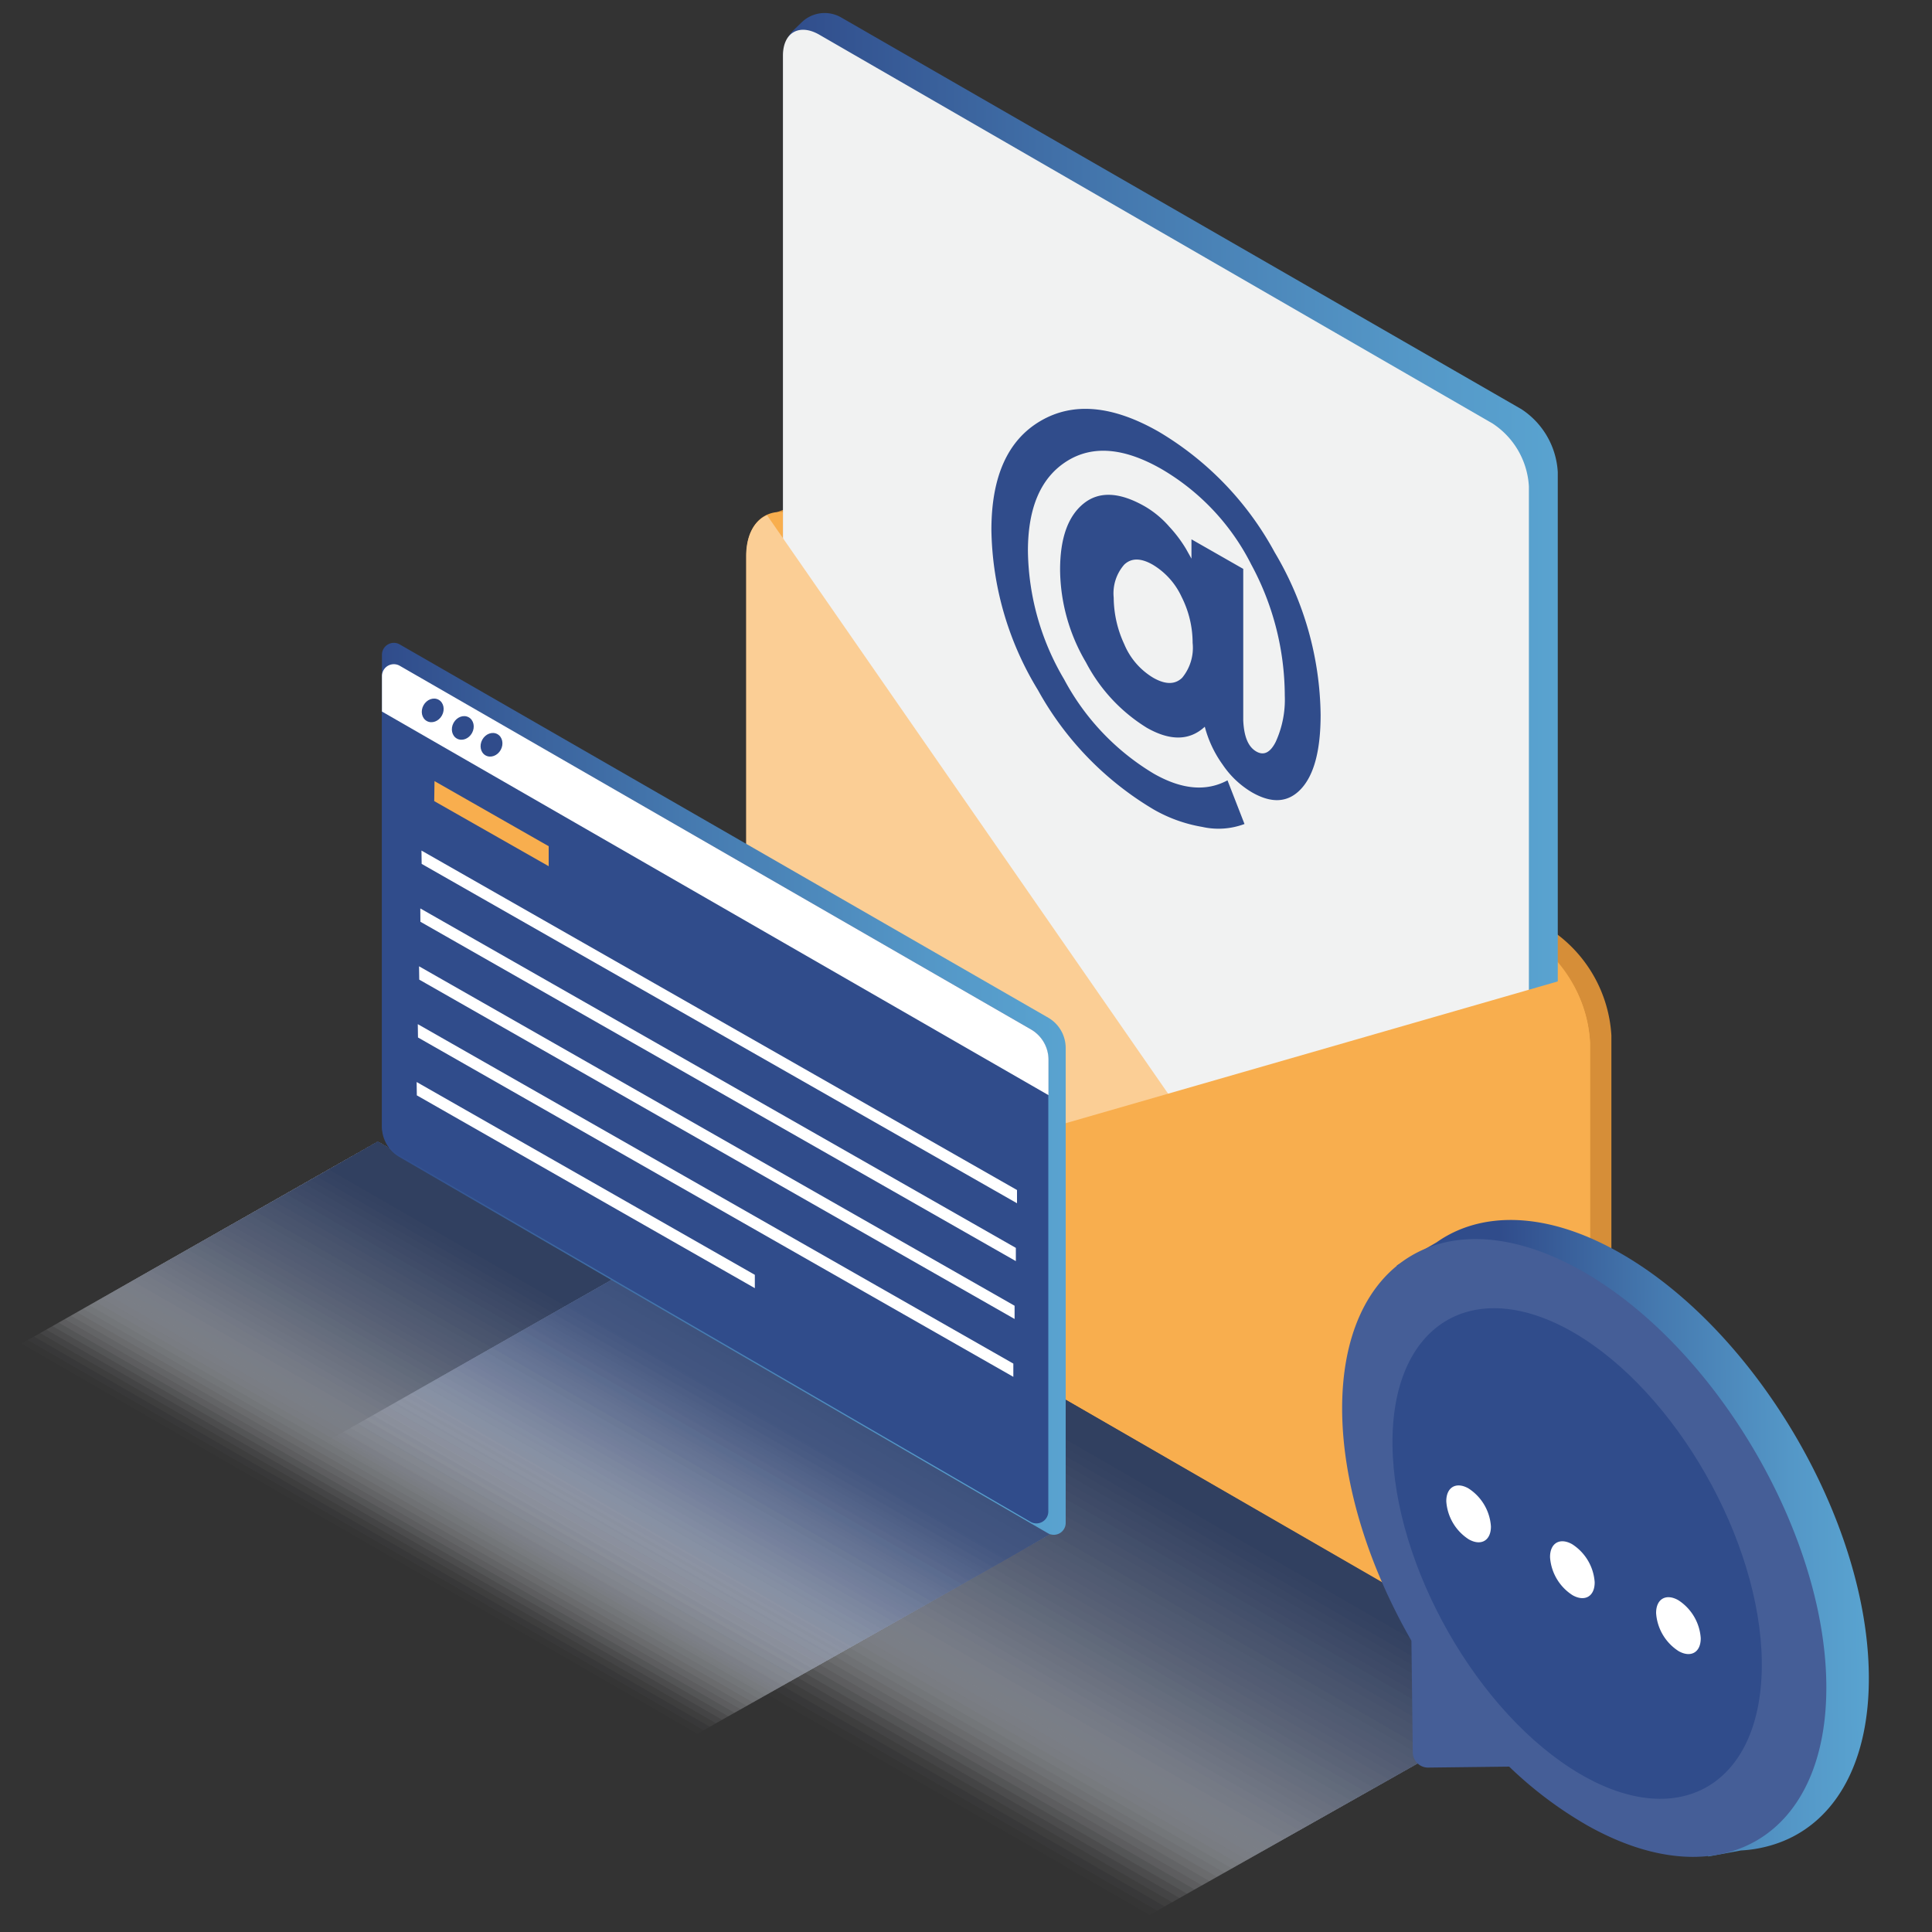 <?xml version="1.0" encoding="UTF-8"?> <svg xmlns="http://www.w3.org/2000/svg" xmlns:xlink="http://www.w3.org/1999/xlink" viewBox="0 0 200 200"><rect x="0" y="0" width="200" height="200" fill="#333333" stroke="none"/> <defs> <style>.a{opacity:0.51;}.b,.bi{fill:#fff;}.b{opacity:0;}.c{fill:#fbfbfd;opacity:0.02;}.d{fill:#f7f8fa;opacity:0.04;}.e{fill:#f3f4f8;opacity:0.06;}.f{fill:#eef1f6;opacity:0.08;}.g{fill:#eaedf3;opacity:0.1;}.h{fill:#e6eaf1;opacity:0.12;}.i{fill:#e2e6ef;opacity:0.14;}.j{fill:#dee2ec;opacity:0.16;}.k{fill:#dadfea;opacity:0.18;}.l{fill:#d6dbe8;opacity:0.2;}.m{fill:#d1d8e5;opacity:0.22;}.n{fill:#cfd6e4;opacity:0.24;}.o{fill:#cbd2e2;opacity:0.25;}.p{fill:#c5cddf;opacity:0.27;}.q{fill:#c3cbdd;opacity:0.29;}.r{fill:#bfc8db;opacity:0.31;}.s{fill:#bbc4d9;opacity:0.33;}.t{fill:#b7c0d6;opacity:0.35;}.u{fill:#b2bdd4;opacity:0.37;}.v{fill:#aeb9d2;opacity:0.39;}.w{fill:#aab6cf;opacity:0.41;}.x{fill:#a6b2cd;opacity:0.43;}.y{fill:#a2aecb;opacity:0.45;}.z{fill:#9eabc8;opacity:0.47;}.aa{fill:#9aa7c6;opacity:0.49;}.ab{fill:#95a4c4;opacity:0.51;}.ac{fill:#91a0c2;opacity:0.53;}.ad{fill:#8d9dbf;opacity:0.55;}.ae{fill:#8999bd;opacity:0.57;}.af{fill:#8595bb;opacity:0.59;}.ag{fill:#8192b8;opacity:0.61;}.ah{fill:#7d8eb6;opacity:0.63;}.ai{fill:#788bb4;opacity:0.65;}.aj{fill:#7487b1;opacity:0.67;}.ak{fill:#7083af;opacity:0.69;}.al{fill:#6c80ad;opacity:0.71;}.am{fill:#6a7eab;opacity:0.73;}.an{fill:#6479a8;opacity:0.75;}.ao{fill:#6075a6;opacity:0.76;}.ap{fill:#5e73a5;opacity:0.78;}.aq{fill:#5970a2;opacity:0.8;}.ar{fill:#556ca0;opacity:0.82;}.as{fill:#51699e;opacity:0.84;}.at{fill:#4d659b;opacity:0.86;}.au{fill:#496199;opacity:0.88;}.av,.bh{fill:#455e97;}.av{opacity:0.9;}.aw{fill:#415a94;opacity:0.92;}.ax{fill:#3c5792;opacity:0.94;}.ay{fill:#385390;opacity:0.96;}.az{fill:#34508d;opacity:0.98;}.ba{fill:#304c8b;}.bb{fill:#d68e38;}.bc{fill:#f8ae4e;}.bd{fill:url(#a);}.be{fill:#f1f2f2;}.bf{fill:#fbce95;}.bg{fill:url(#b);}.bj{fill:url(#c);}</style> <linearGradient id="a" x1="81.05" y1="81.55" x2="161.22" y2="81.55" gradientUnits="userSpaceOnUse"> <stop offset="0" stop-color="#304c8b"></stop> <stop offset="0.44" stop-color="#4579af"></stop> <stop offset="0.8" stop-color="#5497c7"></stop> <stop offset="1" stop-color="#59a3d0"></stop> </linearGradient> <linearGradient id="b" x1="142.44" y1="159.35" x2="193.28" y2="159.35" gradientTransform="matrix(1, -0.01, 0.01, 1, -1.84, 1.88)" gradientUnits="userSpaceOnUse"> <stop offset="0.26" stop-color="#304c8b"></stop> <stop offset="0.58" stop-color="#4579af"></stop> <stop offset="0.85" stop-color="#5497c7"></stop> <stop offset="1" stop-color="#59a3d0"></stop> </linearGradient> <linearGradient id="c" x1="39.54" y1="112.71" x2="110.33" y2="112.71" xlink:href="#a"></linearGradient> </defs> <title>icon_3</title> <g class="a"> <polygon class="b" points="78.77 123.73 33.2 149.57 118.24 198.67 163.82 172.83 78.77 123.73"></polygon> <polygon class="c" points="78.77 123.73 33.97 149.13 119.02 198.23 163.82 172.83 78.77 123.73"></polygon> <polygon class="d" points="78.77 123.73 34.75 148.69 119.79 197.79 163.82 172.83 78.77 123.73"></polygon> <polygon class="e" points="78.77 123.73 35.52 148.25 120.56 197.35 163.82 172.83 78.77 123.73"></polygon> <polygon class="f" points="78.77 123.73 36.29 147.82 121.34 196.92 163.82 172.83 78.77 123.73"></polygon> <polygon class="g" points="78.77 123.73 37.07 147.38 122.11 196.48 163.82 172.83 78.77 123.73"></polygon> <polygon class="h" points="78.77 123.73 37.84 146.94 122.89 196.04 163.82 172.83 78.77 123.73"></polygon> <polygon class="i" points="78.77 123.73 38.62 146.5 123.66 195.6 163.82 172.83 78.77 123.73"></polygon> <polygon class="j" points="78.77 123.73 39.39 146.07 124.43 195.17 163.82 172.83 78.77 123.73"></polygon> <polygon class="k" points="78.77 123.73 40.16 145.63 125.21 194.73 163.82 172.83 78.77 123.73"></polygon> <polygon class="l" points="78.77 123.73 40.94 145.19 125.98 194.29 163.82 172.83 78.77 123.73"></polygon> <polygon class="m" points="78.77 123.73 41.71 144.75 126.76 193.85 163.82 172.83 78.77 123.73"></polygon> <polygon class="n" points="78.77 123.73 42.49 144.32 127.53 193.42 163.82 172.83 78.77 123.73"></polygon> <polygon class="o" points="78.77 123.73 43.26 143.88 128.3 192.98 163.82 172.83 78.77 123.73"></polygon> <polygon class="p" points="78.77 123.73 44.03 143.44 129.08 192.54 163.82 172.83 78.77 123.73"></polygon> <polygon class="q" points="78.77 123.73 44.81 143 129.85 192.1 163.82 172.83 78.77 123.73"></polygon> <polygon class="r" points="78.77 123.73 45.58 142.57 130.63 191.67 163.82 172.83 78.77 123.73"></polygon> <polygon class="s" points="78.77 123.73 46.35 142.13 131.4 191.23 163.82 172.83 78.77 123.73"></polygon> <polygon class="t" points="78.77 123.73 47.13 141.69 132.17 190.79 163.82 172.83 78.77 123.73"></polygon> <polygon class="u" points="78.77 123.73 47.9 141.25 132.95 190.35 163.82 172.83 78.77 123.73"></polygon> <polygon class="v" points="78.77 123.73 48.68 140.82 133.72 189.92 163.82 172.83 78.77 123.73"></polygon> <polygon class="w" points="78.77 123.73 49.45 140.38 134.5 189.48 163.82 172.83 78.77 123.73"></polygon> <polygon class="x" points="78.77 123.73 50.23 139.94 135.27 189.04 163.82 172.83 78.77 123.73"></polygon> <polygon class="y" points="78.77 123.73 51 139.5 136.04 188.6 163.82 172.83 78.77 123.73"></polygon> <polygon class="z" points="78.77 123.73 51.77 139.07 136.82 188.17 163.82 172.83 78.77 123.73"></polygon> <polygon class="aa" points="78.77 123.73 52.55 138.63 137.59 187.73 163.82 172.83 78.77 123.73"></polygon> <polygon class="ab" points="78.77 123.73 53.32 138.19 138.37 187.29 163.82 172.83 78.77 123.73"></polygon> <polygon class="ac" points="78.77 123.73 54.09 137.75 139.14 186.85 163.82 172.83 78.77 123.73"></polygon> <polygon class="ad" points="78.77 123.73 54.87 137.32 139.91 186.42 163.82 172.83 78.77 123.73"></polygon> <polygon class="ae" points="78.77 123.73 55.64 136.88 140.69 185.98 163.82 172.83 78.77 123.73"></polygon> <polygon class="af" points="78.77 123.73 56.42 136.44 141.46 185.54 163.82 172.83 78.77 123.73"></polygon> <polygon class="ag" points="78.77 123.73 57.19 136 142.24 185.11 163.82 172.83 78.77 123.73"></polygon> <polygon class="ah" points="78.77 123.73 57.96 135.57 143.01 184.67 163.82 172.83 78.77 123.73"></polygon> <polygon class="ai" points="78.77 123.73 58.74 135.13 143.78 184.23 163.82 172.83 78.77 123.73"></polygon> <polygon class="aj" points="78.77 123.73 59.51 134.69 144.56 183.79 163.82 172.83 78.77 123.73"></polygon> <polygon class="ak" points="78.77 123.73 60.29 134.25 145.33 183.36 163.82 172.83 78.77 123.73"></polygon> <polygon class="al" points="78.77 123.73 61.06 133.82 146.1 182.92 163.82 172.83 78.77 123.73"></polygon> <polygon class="am" points="78.77 123.73 61.83 133.38 146.88 182.48 163.82 172.83 78.77 123.73"></polygon> <polygon class="an" points="78.77 123.73 62.61 132.94 147.65 182.04 163.82 172.83 78.77 123.73"></polygon> <polygon class="ao" points="78.77 123.73 63.38 132.5 148.43 181.61 163.82 172.83 78.77 123.73"></polygon> <polygon class="ap" points="78.77 123.73 64.16 132.07 149.2 181.17 163.82 172.83 78.77 123.73"></polygon> <polygon class="aq" points="78.77 123.73 64.93 131.63 149.97 180.73 163.82 172.83 78.77 123.73"></polygon> <polygon class="ar" points="78.77 123.73 65.7 131.19 150.75 180.29 163.82 172.83 78.77 123.73"></polygon> <polygon class="as" points="78.77 123.73 66.48 130.76 151.52 179.86 163.82 172.83 78.77 123.73"></polygon> <polygon class="at" points="78.77 123.73 67.25 130.32 152.3 179.42 163.82 172.83 78.77 123.73"></polygon> <polygon class="au" points="78.77 123.73 68.03 129.88 153.07 178.98 163.82 172.83 78.77 123.73"></polygon> <polygon class="av" points="78.77 123.73 68.8 129.44 153.84 178.54 163.82 172.83 78.77 123.73"></polygon> <polygon class="aw" points="78.77 123.73 69.57 129.01 154.62 178.11 163.82 172.83 78.77 123.73"></polygon> <polygon class="ax" points="78.77 123.73 70.35 128.57 155.39 177.67 163.82 172.83 78.77 123.73"></polygon> <polygon class="ay" points="78.77 123.73 71.12 128.13 156.17 177.23 163.82 172.83 78.77 123.73"></polygon> <polygon class="az" points="78.77 123.73 71.89 127.69 156.94 176.79 163.82 172.83 78.77 123.73"></polygon> <polygon class="ba" points="78.77 123.73 72.67 127.26 157.71 176.36 163.82 172.83 78.77 123.73"></polygon> </g> <path class="bb" d="M80.51,53h0a6.8,6.8,0,0,1,6.09.37l73.83,42.81a14.15,14.15,0,0,1,6.38,11V169a4.32,4.32,0,0,1-4.44,4.32l-2.61-.07-76.1-43.72a14.15,14.15,0,0,1-6.38-11V57.91A5.35,5.35,0,0,1,80.51,53Z"></path> <path class="bc" d="M77.27,57.54c0-4.05,2.87-5.71,6.38-3.68l74.57,43.05a14.15,14.15,0,0,1,6.38,11v60.89c0,4.05-2.87,5.71-6.38,3.68L83.65,129.48a14.15,14.15,0,0,1-6.38-11Z"></path> <path class="bd" d="M83,2.3l-.83.8a3.54,3.54,0,0,0-1.08,2.54V112.88a8.34,8.34,0,0,0,3.76,6.51l72.65,41.86c2.07,1.19,3.76.22,3.76-2.17V48.87a8.34,8.34,0,0,0-3.76-6.51L87.05,1.79A3.42,3.42,0,0,0,83,2.3Z"></path> <path class="be" d="M84.81,3.59c-2.07-1.19-3.76-.22-3.76,2.17V116a8.34,8.34,0,0,0,3.76,6.51l69.7,40.24c2.07,1.19,3.76.22,3.76-2.17V50.35a8.34,8.34,0,0,0-3.76-6.51Z"></path> <path class="bf" d="M121,113.33l-41.6-60c-1.32.59-2.16,2.07-2.16,4.25v60.89a13.3,13.3,0,0,0,2.18,6.75Z"></path> <path class="bc" d="M79.44,125.17a12.76,12.76,0,0,0,4.21,4.31l74.57,43.05c3.51,2,6.38.37,6.38-3.68V108a13.3,13.3,0,0,0-2.17-6.74Z"></path> <path class="ba" d="M130.06,77.8q1.16.66,2-1A10.51,10.51,0,0,0,133,72a28.66,28.66,0,0,0-3.47-13.56,23.89,23.89,0,0,0-9.3-9.89q-5.83-3.33-9.82-.79t-4,9.25a26.71,26.71,0,0,0,3.75,13.32,25.16,25.16,0,0,0,9.28,9.76q4.33,2.47,7.63.69l1.76,4.52a7.67,7.67,0,0,1-4.38.3,15.18,15.18,0,0,1-5-1.79,32.78,32.78,0,0,1-12-12.37,32.69,32.69,0,0,1-4.82-16.58q0-8.3,5.08-11.28t12.24,1.11a32.45,32.45,0,0,1,12,12.48A33.61,33.61,0,0,1,136.71,74q0,5.46-2,7.64t-5.13.37a9.46,9.46,0,0,1-3-2.84,11.84,11.84,0,0,1-1.86-3.94q-2.36,2.18-6,.11a17.43,17.43,0,0,1-6.3-6.77,19.14,19.14,0,0,1-2.68-9.58q0-4.88,2.42-6.85t6.37.29a10.11,10.11,0,0,1,2.53,2.11,13.66,13.66,0,0,1,1.72,2.29l.56,1v-2l5.36,3.06V74.59C128.78,76.24,129.2,77.31,130.06,77.8Zm-6.6-11.25a10.57,10.57,0,0,0-1.14-4.76,7.57,7.57,0,0,0-3-3.34q-1.84-1.05-2.94,0a4.51,4.51,0,0,0-1.09,3.42,11.6,11.6,0,0,0,1.09,4.81,7.33,7.33,0,0,0,3,3.48q1.89,1.08,3,0A4.88,4.88,0,0,0,123.46,66.55Z"></path> <path class="bg" d="M193.46,173.33c-.19-16.14-11.86-35.82-25.94-43.73-6.54-3.68-12.5-4.18-17-2.05h0l0,0a12.17,12.17,0,0,0-1.81,1.06L144.6,131l.63,1.31c-1.93,3-3,7.18-2.95,12.24.09,7.81,2.88,16.45,7.32,24.19l.14,11.81a1.62,1.62,0,0,0,1.64,1.6l8.56-.1a42,42,0,0,0,8.28,6.23,25.4,25.4,0,0,0,8.51,3.1l.1.8,3.39-.62a13.7,13.7,0,0,0,3.44-.63h0C189.72,189,193.58,182.79,193.46,173.33Z"></path> <path class="bh" d="M163.66,131.51c-13.78-7.74-24.9-1.14-24.72,14.66.09,7.65,2.82,16.11,7.17,23.68l.14,11.56a1.58,1.58,0,0,0,1.6,1.57l8.38-.1a41.11,41.11,0,0,0,8.11,6.1c13.78,7.74,24.9,1.14,24.72-14.66S177.44,139.25,163.66,131.51Z"></path> <path class="ba" d="M163,138c-10.51-6.14-19-.92-18.85,11.62s8.87,27.82,19.38,34,19,.92,18.85-11.62S173.5,144.17,163,138Z"></path> <path class="bi" d="M152,154.07c-1.27-.71-2.29-.11-2.28,1.35a5.08,5.08,0,0,0,2.34,3.94c1.27.71,2.29.11,2.28-1.35A5.08,5.08,0,0,0,152,154.07Z"></path> <path class="bi" d="M162.74,159.85c-1.27-.71-2.29-.11-2.28,1.35a5.08,5.08,0,0,0,2.34,3.94c1.27.71,2.29.11,2.28-1.35A5.08,5.08,0,0,0,162.74,159.85Z"></path> <path class="bi" d="M173.72,165.64c-1.27-.71-2.29-.11-2.28,1.35a5.08,5.08,0,0,0,2.34,3.94c1.27.71,2.29.11,2.28-1.35A5.08,5.08,0,0,0,173.72,165.64Z"></path> <g class="a"> <polygon class="b" points="39.11 118.19 1.62 139.44 71.58 179.83 109.06 158.58 39.11 118.19"></polygon> <polygon class="c" points="39.11 118.19 2.25 139.08 72.21 179.47 109.06 158.58 39.11 118.19"></polygon> <polygon class="d" points="39.11 118.19 2.89 138.72 72.85 179.11 109.06 158.58 39.11 118.19"></polygon> <polygon class="e" points="39.11 118.19 3.53 138.36 73.48 178.75 109.06 158.58 39.11 118.19"></polygon> <polygon class="f" points="39.11 118.19 4.16 138 74.12 178.39 109.06 158.58 39.11 118.19"></polygon> <polygon class="g" points="39.11 118.19 4.8 137.64 74.76 178.03 109.06 158.58 39.11 118.19"></polygon> <polygon class="h" points="39.11 118.19 5.44 137.28 75.39 177.67 109.06 158.58 39.11 118.19"></polygon> <polygon class="i" points="39.11 118.19 6.07 136.92 76.03 177.31 109.06 158.58 39.11 118.19"></polygon> <polygon class="j" points="39.11 118.19 6.71 136.56 76.67 176.95 109.06 158.58 39.11 118.19"></polygon> <polygon class="k" points="39.11 118.19 7.35 136.2 77.31 176.59 109.06 158.58 39.11 118.19"></polygon> <polygon class="l" points="39.11 118.19 7.98 135.84 77.94 176.23 109.06 158.58 39.11 118.19"></polygon> <polygon class="m" points="39.11 118.19 8.62 135.48 78.58 175.87 109.06 158.58 39.11 118.19"></polygon> <polygon class="n" points="39.11 118.19 9.26 135.12 79.22 175.51 109.06 158.58 39.11 118.19"></polygon> <polygon class="o" points="39.11 118.19 9.89 134.76 79.85 175.15 109.06 158.58 39.11 118.19"></polygon> <polygon class="p" points="39.11 118.19 10.53 134.4 80.49 174.79 109.06 158.58 39.11 118.19"></polygon> <polygon class="q" points="39.11 118.19 11.17 134.04 81.13 174.43 109.06 158.58 39.11 118.19"></polygon> <polygon class="r" points="39.11 118.19 11.8 133.68 81.76 174.07 109.06 158.58 39.11 118.19"></polygon> <polygon class="s" points="39.11 118.19 12.44 133.32 82.4 173.71 109.06 158.58 39.11 118.19"></polygon> <polygon class="t" points="39.11 118.19 13.08 132.96 83.03 173.35 109.06 158.58 39.11 118.19"></polygon> <polygon class="u" points="39.11 118.19 13.71 132.6 83.67 172.99 109.06 158.58 39.11 118.19"></polygon> <polygon class="v" points="39.11 118.19 14.35 132.24 84.31 172.63 109.06 158.58 39.11 118.19"></polygon> <polygon class="w" points="39.11 118.19 14.99 131.88 84.94 172.27 109.06 158.58 39.11 118.19"></polygon> <polygon class="x" points="39.11 118.19 15.62 131.52 85.58 171.91 109.06 158.58 39.11 118.19"></polygon> <polygon class="y" points="39.11 118.19 16.26 131.16 86.22 171.55 109.06 158.58 39.11 118.19"></polygon> <polygon class="z" points="39.11 118.19 16.9 130.8 86.85 171.19 109.06 158.58 39.11 118.19"></polygon> <polygon class="aa" points="39.11 118.19 17.53 130.44 87.49 170.83 109.06 158.58 39.11 118.19"></polygon> <polygon class="ab" points="39.11 118.19 18.17 130.08 88.13 170.47 109.06 158.58 39.11 118.19"></polygon> <polygon class="ac" points="39.11 118.19 18.81 129.72 88.76 170.11 109.06 158.58 39.11 118.19"></polygon> <polygon class="ad" points="39.11 118.19 19.44 129.36 89.4 169.75 109.06 158.58 39.11 118.19"></polygon> <polygon class="ae" points="39.11 118.19 20.08 129 90.04 169.39 109.06 158.58 39.11 118.19"></polygon> <polygon class="af" points="39.11 118.19 20.72 128.64 90.67 169.03 109.06 158.58 39.11 118.19"></polygon> <polygon class="ag" points="39.11 118.19 21.35 128.28 91.31 168.67 109.06 158.58 39.11 118.19"></polygon> <polygon class="ah" points="39.11 118.19 21.99 127.92 91.95 168.31 109.06 158.58 39.11 118.19"></polygon> <polygon class="ai" points="39.11 118.19 22.63 127.56 92.58 167.95 109.06 158.58 39.11 118.19"></polygon> <polygon class="aj" points="39.11 118.19 23.26 127.2 93.22 167.59 109.06 158.58 39.11 118.19"></polygon> <polygon class="ak" points="39.11 118.19 23.9 126.84 93.86 167.24 109.06 158.58 39.11 118.19"></polygon> <polygon class="al" points="39.11 118.19 24.54 126.48 94.49 166.88 109.06 158.58 39.11 118.19"></polygon> <polygon class="am" points="39.11 118.19 25.17 126.13 95.13 166.51 109.06 158.58 39.11 118.19"></polygon> <polygon class="an" points="39.11 118.19 25.81 125.77 95.77 166.16 109.06 158.58 39.11 118.19"></polygon> <polygon class="ao" points="39.11 118.19 26.45 125.41 96.4 165.79 109.06 158.58 39.11 118.19"></polygon> <polygon class="ap" points="39.11 118.19 27.08 125.05 97.04 165.44 109.06 158.58 39.11 118.19"></polygon> <polygon class="aq" points="39.11 118.19 27.72 124.69 97.68 165.08 109.06 158.58 39.11 118.19"></polygon> <polygon class="ar" points="39.11 118.19 28.36 124.33 98.31 164.72 109.06 158.58 39.11 118.19"></polygon> <polygon class="as" points="39.11 118.19 28.99 123.97 98.95 164.36 109.06 158.58 39.11 118.19"></polygon> <polygon class="at" points="39.11 118.19 29.63 123.61 99.59 164 109.06 158.58 39.11 118.19"></polygon> <polygon class="au" points="39.11 118.19 30.27 123.25 100.22 163.64 109.06 158.58 39.11 118.19"></polygon> <polygon class="av" points="39.11 118.19 30.9 122.89 100.86 163.28 109.06 158.58 39.11 118.19"></polygon> <polygon class="aw" points="39.11 118.19 31.54 122.53 101.5 162.92 109.06 158.58 39.11 118.19"></polygon> <polygon class="ax" points="39.11 118.19 32.18 122.17 102.13 162.56 109.06 158.58 39.11 118.19"></polygon> <polygon class="ay" points="39.11 118.19 32.81 121.81 102.77 162.2 109.06 158.58 39.11 118.19"></polygon> <polygon class="az" points="39.11 118.19 33.45 121.45 103.41 161.84 109.06 158.58 39.11 118.19"></polygon> <polygon class="ba" points="39.11 118.19 34.09 121.09 104.04 161.48 109.06 158.58 39.11 118.19"></polygon> </g> <path class="bj" d="M108.53,105.36,41.38,66.71a1.23,1.23,0,0,0-1.84,1.06v48.86a3.63,3.63,0,0,0,1.8,3.14l67.14,38.95a1.23,1.23,0,0,0,1.84-1.06V108.49A3.63,3.63,0,0,0,108.53,105.36Z"></path> <path class="ba" d="M106.72,106.56,41.38,68.92A1.23,1.23,0,0,0,39.54,70v46.45a3.63,3.63,0,0,0,1.8,3.14l65.34,37.95a1.23,1.23,0,0,0,1.84-1.06V109.7A3.63,3.63,0,0,0,106.72,106.56Z"></path> <polygon class="bi" points="105.28 124.56 43.65 89.43 43.63 88.05 105.28 123.19 105.28 124.56"></polygon> <polygon class="bc" points="56.8 89.67 44.95 82.93 44.98 80.86 56.8 87.6 56.8 89.67"></polygon> <polygon class="bi" points="105.16 130.55 43.52 95.42 43.51 94.04 105.16 129.18 105.16 130.55"></polygon> <polygon class="bi" points="105.03 136.54 43.4 101.41 43.38 100.03 105.03 135.17 105.03 136.54"></polygon> <polygon class="bi" points="104.9 142.53 43.27 107.4 43.25 106.02 104.9 141.16 104.9 142.53"></polygon> <polygon class="bi" points="78.14 133.35 43.15 113.39 43.13 112.01 78.14 131.97 78.14 133.35"></polygon> <path class="bi" d="M106.72,106.56,41.38,68.92A1.23,1.23,0,0,0,39.54,70v3.66l69,39.71V109.7A3.63,3.63,0,0,0,106.72,106.56Z"></path> <ellipse class="ba" cx="44.8" cy="73.54" rx="1.26" ry="1.09" transform="translate(-41.23 77.4) rotate(-61.22)"></ellipse> <ellipse class="ba" cx="47.91" cy="75.35" rx="1.26" ry="1.09" transform="translate(-41.2 81.07) rotate(-61.22)"></ellipse> <ellipse class="ba" cx="50.88" cy="77.11" rx="1.26" ry="1.09" transform="translate(-41.2 84.57) rotate(-61.22)"></ellipse> </svg> 